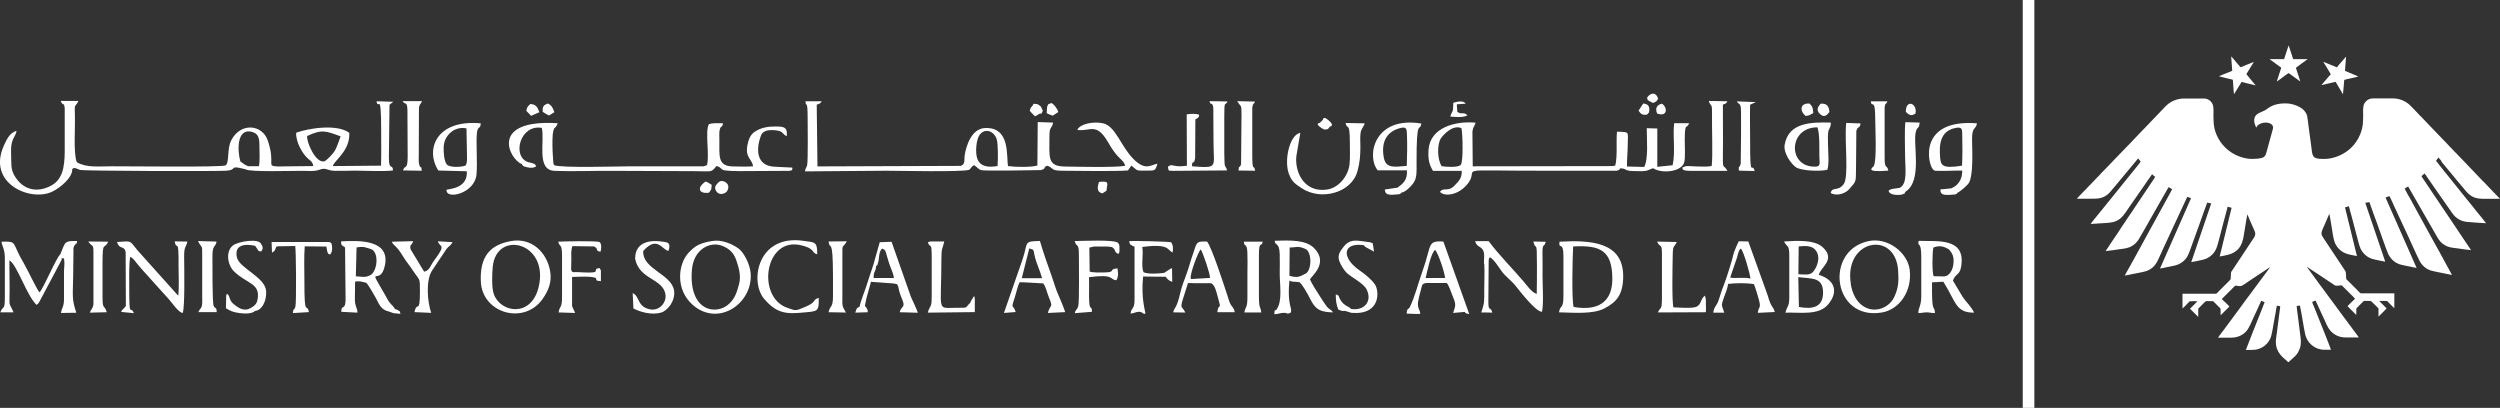 <?xml version="1.0" encoding="UTF-8"?>
<svg id="Layer_2" data-name="Layer 2" xmlns="http://www.w3.org/2000/svg" viewBox="0 0 236.77 38.63">
  <rect x="0" y="0" width="236.77" height="38.63" fill="#333333" stroke="none"/>
  <defs>
    <style>
      .cls-1, .cls-2 {
        fill: #fff;
      }

      .cls-2 {
        fill-rule: evenodd;
      }
    </style>
  </defs>
  <g id="Layer_1-2" data-name="Layer 1">
    <g>
      <path class="cls-2" d="M147.65,29.58c1.4.03,3.2.2,4.3-.37,1.13-.59,1.74-1.26,1.78-2.95.06-3.37-3.08-3.53-6.03-3.37-.12.82.37-.15.37,1.39v3.74c0,1.34-.29.78-.42,1.55ZM149.03,29.07c-.19-.83-.1-4.69-.04-5.73,2.64-.15,3.69.44,3.71,3.03.02,2.23-1.34,3.11-3.67,2.7ZM169.08,29.61c1.51-.04,3.16.28,4.06-.78.99-1.17.66-2.33-.88-2.8.11-.69,1.67-1.43.35-2.63-.79-.72-2.49-.6-3.65-.53.32.61.49.26.5,1.32v3.74c.01,1.2-.13.84-.37,1.68ZM170.35,23.34c.5-.05,1.11-.1,1.47.22.7.61.32,1.7-.11,2.19-.31.35-.8.24-1.39.22l.03-2.63ZM170.37,29.07l-.06-2.82c1.31.16,2.34-.02,2.35,1.46,0,1.38-.98,1.61-2.29,1.36ZM67.47,22.82c-1.13.19-1.61.42-2.25,1.11-1,1.07-1.28,3.46.37,4.93,2.45,2.17,5.76-.16,5.5-3.01-.08-.88-.65-1.94-1.13-2.3-.6-.44-1.59-.88-2.49-.73ZM70,26.89c-.23.85-.4,1.35-.91,1.85-1.2,1.18-3.89.79-3.56-3.19.16-1.95,1.71-2.7,2.84-2.28.68.26,1.11.66,1.35,1.34.23.66.49,1.5.28,2.27ZM176.94,22.84c-4.2.92-3.35,7.52,1.26,6.76,1.68-.27,2.92-2.02,2.66-4.07-.2-1.59-2.06-3.1-3.92-2.69ZM175.29,26.89c-.69-4.23,4.24-5.12,4.48-1.25.06,1.01.03,1.55-.31,2.36-.79,1.88-3.68,1.96-4.18-1.11ZM48.4,22.83c-2.02.36-2.97,1.5-2.86,3.85.14,3,4.13,4.15,5.88,1.59.5-.74.87-1.53.68-2.6-.3-1.76-1.75-3.19-3.69-2.84ZM51.01,27.2c-.71,2.91-3.61,2.42-4.24.66-.22-.61-.17-1.95-.1-2.63.38-3.5,5.37-2.27,4.34,1.97ZM11.84,29.07c-.13.21-.29.23-.37.47l1.21.12c-.33-.84-.44.69-.44-2.46,0-.9-.04-2,.09-2.88.25.12.39.31.59.57.21.27.41.48.62.73l2.46,2.73c.27.29.9,1.25,1.3,1.29.22-.46.15-4.23.14-5.24-.01-1.15.16-.88.31-1.52l-1.21-.02c.19,1.01.4-.57.37,2.38,0,.85.07,1.96-.03,2.77l-3.88-4.33c-.77-.94-.48-.85-1.92-.76.22.75.66.3.82.92l.02,5.06c0,.09,0,.08-.08.19ZM135.02,26.33c.12-.49.5-2.43.9-2.66.28.27.92,2.18.94,2.66h-1.85ZM77.54,28.21c-.69.21-.08.36-1.34.88-.88.36-.8.36-1.67.05-2.92-1.05-2.09-6.83,1.42-5.89.31.08.6.17.82.33.33.24.23.4.63.5,0-1.23-.22-1.11-1.29-1.27-4.36-.64-5.13,3.84-3.75,5.48,1.22,1.44,2.15,1.46,3.81,1.3,1.26-.12,1.41-.06,1.37-1.39ZM156.99,29.59l4.56-.02c.04-.3.01-.5.01-.81,0-.09,0-.34,0-.41l-.07-.27s-.02-.06-.04-.08c-.49.42-.27.96-.99,1.11-.41.08-1.51.03-1.97,0-.16-.5-.09-3.97-.07-4.91.01-1.07.14-.72.38-1.28l-1.86-.04c.31.69.47.02.46,1.32v3.84c0,1.51-.11.9-.39,1.56ZM39.25,29.56l1.59.07c-.35-.98-.54-3.04.07-3.99l1.37-2.05c.22-.29.46-.36.57-.66l-1.38-.08c.16.63.88.18-.37,1.84-.32.42-.39.93-.93,1.04l-1.29-2.13c-.1-.49.12-.31.25-.76l-2,.05c.04.34.34.23,1.01,1.34.3.51.68.94,1.02,1.47.6.92.61.52.61,1.89,0,2.25-.28.86-.51,1.95ZM117.86,29.59h1.59c-.07-.69-.21-.16-.22-1.56v-3.74c-.01-1.64.24-.78.36-1.4h-1.78c.01.42.14.2.27.55.11.29.06,2.32.06,2.72,0,.62,0,1.25,0,1.87.01,1.2-.16.89-.29,1.56ZM18.82,29.56h1.7c0-.52-.13-.28-.28-.58-.15-.3-.11-3.97-.12-4.59-.02-1.3.3-.92.39-1.51l-1.76-.05c.41.82.4.21.4,1.45,0,.62,0,1.25,0,1.87,0,.62,0,1.24,0,1.87,0,.24.02.69-.02.9-.08.37-.23.31-.34.64ZM78.47,29.57l1.65.03c-.4-.66-.34-.62-.34-1.57v-3.74c-.02-1.36.02-.69.42-1.44l-1.73.02c.14.95.41-.54.42,3.29,0,.62,0,1.25,0,1.87,0,1.19-.26.82-.42,1.54ZM8.5,29.61l1.61-.04c-.22-.77-.4-.15-.4-1.44,0-.66,0-1.32,0-1.97-.02-3.77.06-2.3.54-3.27l-1.89-.02c.43.66.5.04.49,1.31,0,.62,0,1.25,0,1.87v2.79c-.08.44-.2.38-.34.76ZM5.83,24.44c.34.07.21-.06.27.47.01.11-.03.58-.04.74v2.7c-.01.72-.17.69-.29,1.29l1.46-.02c-.46-1.32-.32-1.71-.3-3.46l.03-2.68c.1-.36.02-.08.15-.29.21-.34.06.2.2-.36-.46-.01-.95-.04-1.16.25-.09.12-.38.84-.44,1.01-.38.31-1.53,3.1-1.96,3.6-.23-.19-1.17-2.22-1.48-2.73-1.22-2.03-.55-2.11-2.12-2.07,0,.36.3.63.31,1.51v3.74c0,1.35-.16.73-.43,1.44h1.25c-.45-1.09-.39-.23-.37-2.27,0-.89-.03-1.77-.02-2.65.72.39,1.61,3.27,2.56,4.21.19-.12.06,0,.22-.2.11-.14.06-.1.15-.26l1.8-3.39c.29-.55.24-.41.21-.57ZM165.78,26.39c-.57-.18-1.28.01-1.92-.1l.67-1.96c.03-.13.05-.25.1-.38.12-.32.04-.2.24-.41.25.19.91,2.5.91,2.86ZM164.18,24.04c-.1.53-.69,2.36-.88,2.85-.18.46-.33.86-.48,1.38-.21.75-.48.7-.56,1.34h1.04c-.22-.74-.34-.57-.04-1.41.16-.46.37-.91.4-1.31.71-.09,1.74-.1,2.45.02.19.48.27.8.43,1.33.31,1.05,0,.73-.06,1.39l1.6-.08c-.12-.58-.3-.26-.67-1.59l-1.83-5.09-.9-.02c-.11.19-.42.91-.5,1.19ZM84.66,26.33h-1.92c-.02-.66.22-.57.23-1.12.19-.2.07.04.2-.38.12-.38.03-.96.37-1.29.42.16.3.28.65,1.35.19.58.39.9.48,1.44ZM123.57,25.95c-.53.3-.77.36-1.45.17l.02-2.68c.66,0,.77-.18,1.45.12.69.21.68,2.15-.01,2.39ZM120.9,29.34c-.17.14-.15-.19-.22.42.41-.02.53-.11.84-.13.47-.03.29.18.72-.02l.04-.16s0-.06,0-.08c0-.29-.36-.82-.16-2.8.43.22.51.03,1.01.19,1.34,1.67.92,2.83,3.13,2.82-.52-.58-.27.03-1.19-1.42-.24-.37-.86-1.33-1.01-1.7.15-.32,1.81-1.54.39-2.97-.82-.82-2.37-.72-3.72-.69,0,.51.44.09.47,1.27.02.62,0,1.25,0,1.87,0,1.06.28,2.59-.31,3.38ZM60.91,23.78c1.35-1.52,1.8-.1,2.4-.02.28-.79-.15-.81-.39-.85-1.2-.21-2.76-.1-2.77,1.59.39,1.99,2.59,1.85,2.87,3.35.15.81-.6,1.65-1.5,1.44-1.2-.27-.92-1.24-1.6-1.53l.07,1.45c.57.31,1.7.67,2.63.39.66-.2,1.36-1.16,1.22-2.08-.25-1.59-3.01-2.01-2.92-3.74ZM103.16,26.25c2.41-.32,1.91.24,2.57.29.02-.03.04-.11.05-.09,0,.01.04-.07.04-.09.12-.4.06-.46.02-.94-.89.05-.12.35-1.14.38-.43.01-1.11.04-1.5-.08l-.03-2.27c.62-.11.01-.1,1-.1.44,0,.7-.03,1.14.05.47.3.12.45.62.65.11-.21.1-.21.09-.5,0-.36,0-.4-.16-.57-.34-.3-3.39-.16-4.08-.15.21.73.41.03.4,1.44,0,.67.05,4.32-.06,4.71-.13.44-.23.26-.33.68l1.63-.13c-.03-.84-.26.25-.28-1.52,0-.59.02-1.2,0-1.78ZM140.57,24.97c.05.75,0,1.66,0,2.44,0,1.17.04,1.22-.28,2.18h.29s.75.02.75.02c-.16-.69-.37.02-.37-1.05l.03-3.85c.06-.36-.04-.07.11-.35.42.22.86.99,1.15,1.37.41.53.87.82,1.27,1.32.43.53,1.93,2.49,2.52,2.48.17-.8.05-2.49.05-3.38,0-.59.01-1.18,0-1.76,0-.22-.02-.62,0-.82.08-.52.13-.11.31-.67l-1.18-.03c.26,1.08.34-.48.34,2.35,0,.87,0,1.76-.02,2.62-.49-.16-.93-.81-1.24-1.18-.98-1.15-2.38-2.56-3.31-3.82h-1.28c.14.53.44.45.69.77.26.33.13.93.14,1.35ZM34.97,26.11c-.48.2-.7.08-1.27.06l.07-2.74c.69-.09.68-.05,1.3.14.9.22.69,2.28-.1,2.54ZM184.18,26.18l-1.05-.02c-.16-.37-.13-2.34-.02-2.72.6-.22.96-.12,1.47.18.34.39.52.71.41,1.48-.07.48-.37,1.02-.81,1.07ZM183,26.74l1.05-.06c1.23,1.96,1.16,2.94,2.92,2.93-.29-.59-.74-.98-1.07-1.46l-.94-1.57c.21-.68.65-.48.78-1.35.45-2.76-2.27-2.35-4.03-2.42-.12.68.24-.1.25,1.48,0,.62,0,1.25,0,1.87,0,.62,0,1.25,0,1.87,0,.97-.27,1.06-.28,1.62.32,0,.53-.07.8-.07.32,0,.44.09.78.06-.06-.88-.32.29-.28-2.9ZM98.7,26.35h-1.93s.71-2.82.71-2.82c.48.13.38.11.5.66.18.8.5,1.39.72,2.17ZM96.84,26.73l1.97.11c.27.41.32.79.51,1.27.47,1.17.16.6-.08,1.53l1.64-.08c-.06-.25-.48-1.27-.65-1.64-.27-.62-.38-1.06-.6-1.69-.41-1.17-.79-2.2-1.14-3.41-1.6.04-1.09.1-1.66,1.79l-1.75,5.03,1.11-.09c-.21-.79-.5-.14-.1-1.33.17-.5.25-1.02.47-1.49h.28ZM114.6,26.32l-1.81.11c-.19-.3.7-2.62.93-2.81.21.31.9,2.34.88,2.71ZM112.96,26.82h1.73c.38.16.51.83.63,1.25.44,1.53.08.49-.03,1.5h1.65c-.06-.42-.24-.47-.39-.74-.12-.21-.22-.58-.3-.83-.34-1.04-1.5-4.61-1.93-5.12-1.12-.08-.98.2-1.31,1.1-.24.65-.37,1.22-.61,1.89-.22.65-.46,1.16-.62,1.87-.36,1.57-.54,1.3-.67,1.84l1.15.02c-.29-.64-.54-.29-.22-1.3.16-.5.32-1.04.47-1.49h.45ZM155.99,9.25c.14.39-.09.09.24.34.02.02.28.14.33.16.31-.12.31-.13.48-.4-.19-.65-.72-.6-1.05-.1ZM110.39,26.2c.15.22.35.42.63.49l-.02-1.3c-.12.03-.57.34-.74.45-.56.08-1.52.14-1.96-.06-.26-.61.02-1.66-.12-2.39,2.64-.35,2.34.31,2.88.52.04-.43.07-.62-.13-.96-.25-.08-3.63-.15-3.97-.12-.01.38.23.42.49.53v5c.01.97-.3.72-.38,1.34.38-.04.5-.16.75-.17.42-.01.28.17.65.2.03-.26-.43-1.39-.21-3.54l2.14.02ZM133.53,29.11c-.3.27-.25.15-.31.59.45,0,.94.06,1.29.02-.02-.42-.25-.4-.22-1.08.07-.39.14-.7.25-1.07.16-.54.07-.7.55-.77h1.93c.22.26.4.86.58,1.3.31.73.26.84.02,1.54,1.98-.18.53-.08,1.53.11l-2.45-6.87c-1.57-.12-1.1.36-1.96,2.74-.44,1.23-.69,2.35-1.23,3.49ZM81.38,29.06c-.14.11-.21-.02-.38.55l1.19-.04c-.02-.34-.1-.37-.28-.6l.15-.73.43-1.55,2.17.16c.47.08.29.12.41.29.13.67.21.8.42,1.33.27.69-.17.53-.28,1.1l1.71.05c-.05-.26-.49-1.12-.65-1.51l-1.83-5.21-1.12.04-.46,1.61c-.04.3-.55,1.69-.7,2.21-.24.81-.61,1.6-.76,2.32ZM24.16,23.27c.51.72.2.43.56.55,0,0,.35-.29.01-.71-.2-.57-2.23-.25-2.7.16-.67.57-.49,1.83.14,2.44,1.25,1.21,2.54,1.09,2.21,2.72-.09.47-.5.69-.89.86-.52.13-.91-.15-1.21-.37-.71-.51-.39-.81-.78-1.1-.05.08-.05.04-.08.23l-.02,1.14c.43.27.65.37,1.28.46.46.06,1.17.1,1.49-.21.6-.04,1.07-.85,1.04-1.82-.04-1.36-2.53-2.2-2.77-3.23-.28-1.23.77-1.32,1.72-1.11ZM91.95,28.52l-.06.16c-.48.42-.15.49-1.09.47-2.19-.04-1.64.71-1.64-4.75,0-.95.1-.77.27-1.53h-1.32s-.06.02-.08.02l-.16.06c.24.68.37-.19.37,1.45v3.63c0,1.24-.16.79-.37,1.58l4.45-.05c.01-.28,0-.53,0-.81,0-.19.04-.54-.07-.71l-.3.48ZM30.97,23.74c.17.42,0,.2.28.37.31-.27.18-.91.17-.94-.09-.25.01-.11-.24-.25h-5.46s.04,1.01.04,1.01c.45-.28.2-.27.45-.6l1.75-.03c.08.29.12,5.37.02,5.73-.15.5-.2.07-.24.62l1.52-.09c-.2-.98-.44.64-.43-2.89,0-1.1-.05-2.26.03-3.34l2.05.02.07.38ZM129.17,23.22c.09.11.03.08.17.18l.79.43c-.18-1.07-.03-.7-.34-.88-1.23-.14-1.91-.45-2.61.51-.27.37-.53.7-.33,1.28.13.37.47.89.68,1.09.49.46,1.63,1,1.91,1.6.56,1.18-.31,2.02-1.47,1.83-.15-.17-.51-.28-.76-.52-.15-.15-.2-.23-.3-.41-.26-.48.03-.24-.4-.46-.01.58.06,1.01.23,1.44.32.11.26.16.66.14l.61.18c2.81.22,2.6-2.11,2.22-2.67-.36-.53-.9-.95-1.52-1.39-1.7-1.21-1.53-2.63.44-2.35ZM36.85,29.51l.42.15c.18.03.48.04.66.06-.14-.35.09-.09-.19-.31-.12-.09-.2-.09-.34-.15-.13-.25-.3-.37-.48-.58-.18-.22-.29-.48-.43-.72-1.85-3.18-.49-.69-.04-2.81.53-2.48-2.47-2.38-4.15-2.29.02.47.07.31.38.58l.05,4.9c0,1.13-.41.43-.41,1.19l1.53.08c.02-.43-.24-.55-.24-1.27,0-.55.02-1.12.02-1.67.38-.08.63.01,1.05.11.16.11.74,1.12.92,1.45.34.66.5,1.11,1.25,1.28ZM56.27,23.34l.21.15c.11.29.07.29.39.35.09-.2.12-.78-.08-.91-.21-.14-3.6-.07-3.92-.04.13.59.37.08.36,1.4v3.74c.01,1.24-.19.8-.33,1.56l1.57.05-.29-.64v-2.77c.71-.02,1.73-.09,2.24.09.14.34,0,.23.49.31v-.99c-.07-.21-.07-.14-.15-.26-.4.14-.2-.05-.38.36l-.02.02c-.68.14-1.4-.03-2.07.02-.3-.06-.17-.47-.18-1.18,0-.45-.05-.86.1-1.29l2.06.03ZM94.48,15.72c-.82.15-1.61.1-1.91-.66-.24-.62-.1-1.87.2-2.28.53-.72,1.4-.34,1.63.42.14.46.12,1.93.08,2.51M136.54,15.74c-.43-.63-.44-2.09-.08-2.63.22-.34,1.15-1.35,1.95-.97.12.54.19,3.2-.07,3.48-.28.26-1.36.19-1.8.12ZM112.9,15.75c-.04-.65.19-.05.29-.79l.02-3.66c.08-.04.41-.15.35-.44-.32-.11-.77-.09-1.17-.03l.02,4.87c-.31.03-.59.06-.88.04-.08,0-.42-.07-.42-.07-.13,0-.2-.11-.5.12.11.47-.04.34.48.39l5.13-.04c-.2-.68-.25.06-.27-1.6v-3.53c-.01-1.65.1-.91.31-1.4l-1.71-.03c.15.54.23-.06.36.61l.02,3.31c0,2.37.5,2.44-2.04,2.25ZM91.03,15.71l-13.61.05-.07-5.84c.29-.14.32-.07.47-.33h-1.53c.01.67.2-.3.2,1.53,0,.65.05,4.14-.05,4.54-.06.23-.19.32-.2.57l7.71-.06c1.22,0,7.16.14,7.85-.09.29-.29.13-.23.45-.44.66.45.33.51,1.45.51.66,0,1.31,0,1.97,0l2.9-.04c.6-.16.15-.25.62-.42.67.26.27.47,1.45.48,1.48.01,5.09.07,6.19-.03l.32-.46c.6.45.35.5,1.37.48.87-.02.88.07,1.1-.66-.64.12-1.13.7-2.26-.43-1.23-1.23-1.7-3.15-2.92-3.4-.88-.18-2.14.04-2.41.63,1.17.19,1.77-.75,2.86,1.08.26.45.47.8.83,1.25.25.32.79.68.84,1.07-.87.18-4.62.09-5.74.07-1.65-.03-1.43-.87-1.43-2.89,0-.96.22-.62.35-1.27l-1.46-.05-.03,4.11c-.57.19-2.14.15-2.78.06-.18-.87.26-3.77-2.24-3.6-1.21.09-1.72,1.65-1.86,2.53-.08.49.09.89-.39,1.05ZM123.15,12.58c-1.04.19-1.55,2.65-1.08,3.89.28.75.6.95,1.22,1.36,1.82,1.21,4.71.44,5.27-1.61.22-.81.28-1.46.28-2.3,0-.38-.04-.99.02-1.35.06-.39.31-.56.38-.89l-1.8-.03c.14.72.39-.2.4,1.75,0,.63.04,1.56-.03,2.17-.13,1.12-1.03,2.2-2.07,2.37-2.36.39-3.24-1.9-2.92-3.43l.33-1.92ZM41.52,16.15l2.69.07c.11,1.62-1.62,1.66-1.92,1.75-.09.99,2.68.37,2.84-1.45.1-1.06-.06-3.13.04-3.94.09-.73.33-.28.36-.9-4.28-.39-5.26,2.54-4.02,4.47ZM44.09,15.68c-.4.16-1.49.2-1.76-.09-.28-.31-.33-1.19-.31-1.68.03-1.03.98-2,2.16-1.75l.05,2.8c0,.24,0,.53-.14.72ZM185.82,15.69c-1.92.31-2.02-.04-2.08-.84-.09-1.17,0-2.46,1.5-2.74.64-.12.59.2.6.76.02.94.03,1.88-.02,2.82ZM133.23,15.71c-1.07.08-1.97.3-2.17-.77-.27-1.45.23-2.45,1.51-2.8.66-.18.66.07.68.64.04.95.02,1.99-.02,2.94ZM173.06,16.09c.19-.51.08-1.67.07-2.28,0-.34-.03-.83,0-1.15.05-.59.24-.41.27-1.05-1.75-.04-4.02-.07-4.38,2.11-.13.79.63,1.82,1.07,2.12.5.34,2.28.41,2.97.24ZM172.13,12.06c.23.73.16,1.87.18,2.8.02.73.16.96-.59.92-2.44-.13-2.29-3.74.41-3.72ZM162.12,15.72c-.71.15-2.11-.03-2.44.02-.04,0-.06.01-.1.02l-.26.12c.07.12-.1.31.87.3h3.41c-.35-.64-.44-.08-.43-1.23,0-.55,0-1.11.01-1.66,0-1.13,0-2.25-.01-3.38.27-.12.3-.06.43-.32l-1.76-.03c.17.63.32.08.3,1.23-.02,1.3.09,3.96-.03,4.92ZM38.16,16.14l1.78.03c-.03-.6-.07-.09-.22-.53-.09-.27-.06-.6-.06-.89l.02-4.55c.08-.44.14-.25.29-.62h-1.84c.26.47.49-.22.46,1.34l.02,3.84c.01,1.45-.28.78-.44,1.39ZM117.31,16.15l1.56.02c-.09-.66-.27.19-.27-1.42v-4.57c.08-.51.16-.24.25-.56l-1.67-.04c.36.64.4.19.4,1.32l-.04,4.65c-.15.48-.22.02-.24.6ZM173.38,18.28c.68.36,1.47-.02,1.78-.39.65-.77.6-.59.62-1.89l.03-3.6c.13-.48.35-.21.4-.71l-1.36-.05c-.18,1.79.28,5.09-.24,5.8-.56.75-1.08.18-1.23.84ZM178.84,16.16c-.13-.66-.36,0-.35-1.3v-4.67c.05-.5.1-.2.26-.59h-1.57c.08.71.42-.47.42,1.73,0,.78.17,3.93-.15,4.41-.1.15-.93.61,1.39.42ZM164.69,16.16l1.49.04c-.25-.96-.44.99-.43-2.9,0-1.12-.03-2.27,0-3.38l.54-.25-1.8-.07c.26.45.41-.04.4,1.31,0,.62,0,1.25,0,1.87l-.03,2.69c-.11.54-.25.15-.17.69ZM153.44,15.95c.6-.02.38.24,1.25.25.43,0,1.15.07,1.46-.11l.41-.16c.82.55,2.75.35,2.96-.59.1-.43.04-1.54.04-2.04,0-1.86.19-.99.41-1.63h-1.41c-.16,1.27.14,2.69-.15,3.98l-1.45.15v-3.63s-1-.03-1-.03c0,1.07.17,2.92-.24,3.67l-1.63-.04c-.02-.63.07-1.4.07-2.06,0-1.29.24-1.19-1.02-1.24-.09,1,.06,2.32-.16,3.21l-.26.05-13.24.02-.03-3.29c.06-.49.17-.4.3-.84-1.9-.18-4.33.44-4.46,2.6-.05.93.08,1.36.42,1.96h2.73c.03.72-.33,1.01-.66,1.37-.65.69-1.05.13-1.4.62.36.46,1.8.38,2.7-.87,1.07-1.48-1.81-1.12,7.41-1.13h6.61c.41-.12.21-.08.33-.22ZM138.02,10.57l-.05-.69.84-.06c-.24-.38-.9-.15-1.17-.09-.02,1.08-.07.61-.29,1.31.66.06,1.29.09,1.63-.12-.42-.4-.53,0-.97-.34ZM170.99,10.98c.43-.03.42-.12.74-.27-.02-.51-.09-.64-.35-.9-.91-.07-.95.68-.38,1.17ZM173.26,10.6c-.05-.56-.25-.82-.82-.78-.28.29-.46.6-.08.97.41.4.66.11.91-.19ZM98.65,10.74c.07-.1.04-.17.12-.24l-.19-.41c-.35-.26-.21-.22-.69-.26-.2.41-.28.23-.36.68l.49.51c.44-.18.24-.25.63-.27ZM49.85,10.5l.45.47.78-.34c-.17-.47-.29-.74-.85-.78-.25.23-.33.29-.38.65ZM99.17,10.12l-.04.6c.14.06.34.17.58.23l.52-.34c-.11-.37-.41-.7-.62-.85-.4.13-.29.02-.44.36ZM67.14,18.25c.26-.31.24-.35.26-.75-.15-.08-.06-.04-.26-.16-.2-.11.02-.03-.31-.15-.87.59-.65,1.19.31,1.06ZM51.41,10.6c.21.14.38.24.58.34l.51-.31c-.13-.42-.27-.67-.62-.83-.42.17-.51.29-.48.8ZM180.5,10.6c.35.31.46.42.91.16.2-1.01-.94-1.39-.91-.16ZM155.19,10.47c.2.35.39.45.8.38l.19-.21c.08-.53-.03-.78-.55-.84l-.44.67ZM156.94,10.75c.99.36,1.02-.56.46-.93-.41.09-.69.36-.46.93ZM23.48,15.73c-.34-.13-.48-.27-.72-.45-.3-1.07-.32-3.15,1.07-2.8.65.16.74.6.74,1.34,0,.51.06,1.46-.05,1.92h-1.05ZM132.37,17.77l-1.22.18c.05.39.17.46.61.5l.73-.05c.22-.08.12-.04.24-.16.41-.06.92-.61,1.12-.89.37-.51.31-1.13.31-1.88-.02-4.49.32-2.88.45-3.77-4.47-.74-5.23,3.08-4.13,4.43h2.77c.05.93-.35,1.24-.88,1.63ZM179.91,17.79c-.27.07-1.47.09-.87.52.26.19.98.18,1.16.09.49-.22.05,0,.27-.25,1.67-1.05.62-4.7,1-5.76.14-.4.28-.18.34-.78l-1.36-.04c-.09.99-.02,2.35-.02,3.39,0,.89.26,2.48-.52,2.83ZM184.82,17.84l-1.05.1c0,.5.24.56,1.12.5.45-.03.38-.05.52-.2.21-.08.94-.69,1.08-.95.4-.74.3-2.99.28-3.99-.02-1.37.33-.94.47-1.62-5.63-.44-4.65,3.9-4.17,4.36.19.19.17.12.55.14.23.01.5,0,.74,0,.5,0,.98-.04,1.48-.02.01.89-.45,1.44-1.03,1.67ZM104.88,17.43c-.07-.08.12-.3-.8-.2-.15.49-.24.94.31,1.09l.4-.25.09-.64ZM49.4,15.49c.08.17.11.28.56.36.33.06.51.06.79-.06-.05-.13.16-.25-.75-.44-1.54-.55-.74-3.6,1.31-3.24.31,1.22-.55,4,1.2,4.07,1.7.07,3.58-.01,5.3,0l7.88.03c1.88.01,1.6.15,2.18-.49.96.3-.47.53,3.42.48l3.5-.02c.44-.16.12.08.27-.27-.03-.02-.07-.07-.08-.04l-1.62-.08c-1.71-.07-1.8-1.59-1.29-2.95.21-.57.94-.56,1.51-.48.62.08.48.33.93.54.08-.86-.23-.91-1.04-.92-.71-.01-1.41.1-2.01.51-.37.26-.57.68-.68,1.29-.21,1.17.43,1.25.55,1.97-.57.05-1.33.02-1.92.01-1.47-.02-1.27-1-1.28-2.54,0-.26-.03-.69.03-.92.12-.47.18-.1.33-.62-.42-.02-1.07-.05-1.36.09-.37.69.08,2.92-.17,3.86-.37.16-.23.12-.7.12h-6.5c-1.17,0-6.67.18-7.28-.11-.01-.02-.03-.09-.03-.08-.06.2-.23-2.46-.05-3.15.12-.46.25-.23.42-.74-6.51-.4-4.59,3.38-3.44,3.85ZM67.73,17.74c-.03.32.3.74.73.61.26-.08.39-.16.47-.39.24-.63-.46-.9-.72-.8-.16.06-.46.4-.48.57ZM125.3,11.33c-.12.15-.23.22-.32.32-.03.01-.5.04.19.48.17.1.04.03.27.14.36,0,.38-.09.5-.28,0,0,.55-.04-.13-.61-.53-.45-.51-.04-.51-.04ZM1.55,12.39c-.62.2-.88.74-1.17,1.37-1.66,3.61,2.52,5.4,4.59,4.38.72-.35,1.92-1.32,1.87-2.13.26-.15.03-.12.38-.06.02,0,.32.13.35.14.36.11,12.7.14,13.83.08,1.14-.06.25-.54,1.63-.19l.25.06c.29.27,4.67.13,5.27.14.78,0,1.21.08,1.75-.12.61-.22.63.11,1.46.12.63.01,1.24-.01,1.87-.02.9,0,2.83.1,3.59-.02-.02-.67-.39.07-.39-1.19l.06-5.03.36-.28-1.59-.05c.15.95.44-1.15.44,2.76,0,1.11.02,2.24-.01,3.34l-4.56.04c.02-.45,1.65-1.41,1.55-3.15-1.13-.84-3.74-.47-5.03-.01-.05.84.57,1.99,1.14,2.47.2.17.44.31.48.69l-2.98.03c-.15,0-.38.02-.52,0-.94-.07-.06-.29-.82-2.48-.51-1.47-2.53-1.73-3.44-.01-.43.81-.17,2.12-.54,2.39-.28.2-9.16.08-10.75.09-1.34,0-2.39.15-3.32-.37l-.06-.11c-.29-.94-.1-3.17-.15-4.47-.04-1.09.03-.59.34-1.24h-1.68c.2.55.32.03.38.72v3.63c0,1.27.03,2.92-1.21,3.63-1.28.73-2.56.49-3.35-.6-.46-.64-.5-.97-.51-1.89,0-.39-.03-.86.01-1.24.09-.76.48-.99.49-1.43ZM29.09,12.88c1.42-.67,1.8-.46,3.17.03-.09.28-.39,1.11-.55,1.37-.2.31-.67.82-.98,1-.87.2-1.72-1.88-1.64-2.4Z"/>
      <g>
        <path class="cls-2" d="M220.08,7.8c-.06.07-.18.19-.22.26l1.34-.31.7,1.18.12-1.36c.11-.06,1.25-.27,1.33-.33l-1.26-.53.1-1.35-.43.5c-.06.06-.41.46-.44.52l-1.28-.53c.04.1.12.2.17.29.09.15.52.83.53.9-.07.06-.36.41-.45.51-.08.09-.14.17-.22.25Z"/>
        <path class="cls-2" d="M215.08,5.7l.56.41c.07.06.38.26.41.31l-.42,1.3c.12-.07.42-.3.56-.4.1-.07.17-.13.27-.2.05-.03.09-.07.14-.1.05-.03.09-.07.15-.1l1.11.8-.42-1.3s.48-.35.55-.41l.54-.39s0,0,.02-.02h-1.37c-.04-.13-.4-1.25-.43-1.3l-.43,1.3h-1.37s.07.06.07.06c.03.02.04.03.07.05Z"/>
        <path class="cls-2" d="M211.47,7.56c.02.21.08,1.27.11,1.36.11-.19.68-1.07.71-1.16l1.34.33-.44-.53s-.07-.08-.11-.13c-.04-.05-.07-.08-.11-.14l-.22-.27.71-1.16-1.26.51s-.19-.21-.22-.25l-.33-.39c-.04-.05-.3-.37-.34-.39l.1,1.36c-.08.06-.51.21-.63.26-.21.09-.43.18-.64.26.05.03,1.02.26,1.25.31l.08.03Z"/>
        <path class="cls-2" d="M231.23,15.32s.04.05.07.09c.02.03.05.05.07.08l1.03,1.24c.26.33.55.66.82.98.26.31.47.62.82.84.48.3.95.28,1.52.28.4,0,.8,0,1.2,0-.02-.06-.24-.25-.3-.32l-.9-.94c-.14-.16-.3-.31-.46-.47l-1.94-2.03c-.06-.05-.1-.1-.15-.16-.05-.06-.09-.1-.15-.15-.05-.05-.1-.11-.15-.16-.15-.15-.31-.3-.45-.46l-.3-.31c-.19-.22-.4-.42-.6-.63l-.75-.78c-.16-.15-.29-.32-.45-.47l-.9-.94s-.05-.05-.08-.07c-.08-.08-.14-.17-.22-.24l-.45-.47c-.05-.05-.1-.09-.15-.15-.32-.36-.95-.76-1.69-.76h-1.96c-.39,0-.67.26-.8.5-.15.3-.1.82-.1,1.19,0,.9-.1,1.4-.47,2.1-.22.41-.51.76-.87,1.06-.12.1-.22.18-.37.27-.48.32-1.23.61-1.95.61h-.21c-1.01,0-.93-.35-1.04-1.15-.09-.64-.17-1.28-.26-1.93-.04-.27-.08-.72-.13-.96-.09-.41-.42-.72-.75-.89-.39-.2-.83-.33-1.29-.33-.71,0-1.27.13-1.81.56-.15.12-.54.26-.73.36-.28.16-.44.33-.44.73,0,.18.07.35.13.51l.07.14s0,0,0,0c.15-.48,1.09-.65,1.47-.29.17.17.13.31.06.56-.1.38-.21.77-.32,1.15-.07.24-.25.98-.33,1.15-.07.16-.21.27-.42.31-.27.06-.58.08-.87.08-.73,0-1.48-.3-1.96-.62l-.28-.2c-.39-.32-.71-.68-.95-1.13-.37-.69-.46-1.2-.46-2.1,0-.37.05-.89-.1-1.18-.12-.24-.41-.49-.79-.49h-1.96c-.34,0-.73.11-1,.24-.07.04-.13.07-.2.11-.05.03-.14.09-.18.12-.12.1-.22.17-.32.28l-1.95,2.04c-.06.06-.1.1-.15.15l-.89.93c-.1.11-.2.21-.3.32-.14.15-.32.32-.45.46-.05.06-.1.1-.15.16l-.3.31c-.06.06-.1.1-.15.15-.05.05-.09.11-.15.16-.13.11-.45.48-.6.62-.05.05-.1.11-.15.16l-.75.77c-.19.22-.4.42-.6.63-.2.21-.58.62-.75.78-.05.05-.1.11-.15.16-.12.12-.86.87-.89.94.4,0,.81,0,1.21,0s.75.02,1.11-.09c.22-.07.43-.18.59-.32.2-.17.14-.13.3-.3.05-.05.09-.11.13-.16.04-.05.09-.1.14-.16l2.32-2.79s.22.27.24.31c-.11.17-1.17,1.46-1.33,1.66l-.74.92c-.4.48-.79.98-1.19,1.47-.03.03-.05.06-.07.09l-.22.27c-.1.13-.2.24-.3.37-.11.14-.86,1.04-.89,1.12.42-.02.83-.05,1.25-.08.63-.04,1.06-.05,1.55-.43.34-.26.73-.92,1-1.3.37-.52.72-1.03,1.08-1.55.11-.16.89-1.3.94-1.35.09.08.19.18.29.25-.04.09-.23.35-.29.45l-1.77,2.64c-.09.14-.19.3-.29.43-.21.29-.39.59-.59.88-.2.28-.39.59-.58.88-.07.09-1.14,1.68-1.17,1.75.43-.04.9-.12,1.33-.18.48-.06.82-.09,1.19-.32.26-.16.41-.33.58-.56.09-.12,1.09-1.89,1.23-2.14.18-.31.36-.64.54-.95l.96-1.68s.05-.08.07-.12l.07-.11s.31.19.33.2c-.26.52-.57,1.02-.84,1.54-.27.52-.57,1.01-.84,1.53l-.56,1.02c-.1.17-.19.34-.28.51-.36.69-.75,1.36-1.12,2.05l-.57,1.02c-.08.14-.22.38-.28.51.22-.03.48-.1.7-.14.34-.07,1.1-.2,1.38-.3.29-.11.57-.3.74-.51.2-.25.32-.49.45-.79.34-.77.71-1.53,1.06-2.3.14-.31,1.57-3.39,1.59-3.42l.36.13-2.94,6.66c.18-.02.38-.07.56-.11.19-.04.37-.08.55-.11.44-.09.66-.15.97-.37.45-.32.61-.7.79-1.22l.89-2.46c.12-.33.23-.66.35-.99.06-.17.12-.32.18-.49.05-.15.14-.34.17-.49l.39.07-1.89,5.56c.29-.04.61-.12.91-.18.35-.07.54-.14.79-.3.11-.07.21-.16.3-.25.31-.31.42-.63.54-1.08.15-.57.31-1.14.45-1.72.07-.29.15-.58.23-.86.07-.28.16-.57.23-.86l.37.11-1.13,4.61c.22-.03.48-.09.7-.14.24-.05.42-.12.61-.22.9-.52.91-1.32,1.07-2.23.03-.19.21-1.33.25-1.4.05.17.37.88.45,1.06.07.17.15.35.23.52.1.22.07.41-.04.59-.59.9-1.2,1.8-1.79,2.7-.1.15-.2.3-.3.45-.07.1-.1.12-.11.27,0,.11-.02.23-.02.34-.01.17.02.2-.08.3l-1.12,1.12s-.14.17-.2.17h-3.17v1.39c.06-.03.51-.5.62-.62.03-.03.04-.06.1-.06.23,0,.47-.01.7,0l-.71.71.78.77v-.7c0-.07,0-.07.03-.11.05-.05.09-.09.14-.14.04-.04.51-.54.57-.54h.62c.06,0,.06.01.09.04l.46.46c.15.15.21.16.21.31,0,.17,0,.34,0,.52.04-.02.04-.02.06-.05l.57-.57c.07-.07.14-.13.2-.2-.04-.07-.61-.61-.71-.7.02-.06.08-.1.12-.14l1.08-1.08c.07-.07.05-.06.17-.05.29.03.4.09.61-.05.48-.32.96-.63,1.44-.96.19-.13.38-.25.58-.38.19-.13.39-.27.58-.38l-1.86,2.51c-.3.41-.73.96-1.01,1.37l-1.62,2.19s-.05.06-.08.1c-.08.11-.32.42-.38.52.32,0,.63,0,.95,0s.56.01.87-.08c.46-.13.84-.42,1.07-.83.23-.4.4-.87.61-1.29.11-.21.2-.44.3-.65.1-.21.2-.44.3-.65l.32.14c-.08.17-.15.38-.22.56-.24.6-1.56,3.91-1.56,3.96.64,0,1.03.04,1.54-.24.36-.2.65-.51.82-.96.11-.28.24-1.14.3-1.48.06-.35.24-1.24.27-1.51l.32.05c0,.21-.08.61-.1.83l-.21,1.66c-.03.23-.1.63-.1.84,0,.55.14.88.41,1.24.14.18.48.48.68.65.04.03.05.06.1.08.07-.04.14-.12.2-.18.2-.19.41-.34.58-.56.05-.06.11-.15.15-.23.37-.65.24-1.16.16-1.85l-.21-1.66c-.04-.27-.08-.56-.1-.83,0,0,0,0,.01,0h.03s.03-.02.04-.02l.23-.04c.1.45.17.92.25,1.37.07.39.17,1.01.25,1.37.19.82.92,1.45,1.8,1.45h.64c0-.07-1.32-3.36-1.56-3.96-.06-.15-.19-.42-.22-.57.11-.03.22-.1.32-.13.1.21.2.43.3.65.1.21.2.44.3.65.1.21.2.43.3.65.09.2.2.46.31.64.22.36.57.68,1.07.83.3.09.55.08.87.08s.63,0,.95,0c-.08-.14-.35-.48-.46-.63l-.77-1.04c-.05-.07-.11-.14-.16-.21l-.62-.84c-.06-.07-.1-.14-.15-.21l-.78-1.05c-.21-.28-.4-.56-.61-.83-.03-.04-.05-.06-.08-.1l-.38-.52c-.16-.2-.3-.43-.46-.63-.13-.17-.25-.35-.38-.52-.03-.03-.06-.07-.07-.11.09.04,2.23,1.48,2.31,1.53.38.25.35.29.68.25.3-.03.28-.06.38.04.08.08.16.16.24.24.16.16.32.32.48.48.05.05.44.42.47.49-.1.09-.67.63-.71.7.13.15.46.46.62.62.06.06.14.16.21.2,0-.18,0-.36,0-.54,0-.1.04-.11.09-.16l.59-.59s.03-.03.1-.03h.59s.25.22.29.27c.1.1.34.32.42.42.04.05.02.17.02.25,0,.18,0,.37,0,.55l.77-.78-.7-.71h.7c.06,0,.08.04.11.07.09.09.56.58.62.61v-1.4h-3.17c-.06,0-.26-.23-.31-.28l-.88-.88c-.07-.07-.19-.15-.2-.25-.05-.69.05-.51-.29-1.02l-1.64-2.47c-.08-.12-.15-.23-.24-.36-.08-.12-.17-.26-.17-.45,0-.17.27-.74.36-.93.13-.29.25-.6.38-.89.04.08.22,1.22.25,1.41.06.37.15,1.04.29,1.36.28.6.76.96,1.39,1.09.21.04.47.11.69.14l-1.13-4.61.37-.11c.06.28.15.58.23.86l.68,2.58c.12.45.24.78.55,1.09.31.31.61.45,1.08.54.24.05.67.15.9.18l-1.89-5.57.39-.07c.04.17.64,1.78.71,1.97.07.2.97,2.75,1.07,2.94.22.45.57.79,1.05.97.16.06.35.09.53.13.19.04.37.07.55.11.17.04.39.09.56.11l-2.94-6.66.36-.14c.06.06.47.99.54,1.14l.8,1.72c.26.57.54,1.14.79,1.71.12.27.7,1.54.81,1.71.13.2.22.29.39.44.12.11.34.24.54.31.29.1,1.03.23,1.37.3.22.04.48.11.69.14-.04-.1-.51-.93-.56-1.03-.05-.09-.1-.17-.14-.26-.31-.6-.66-1.19-.98-1.78l-1.68-3.06c-.18-.34-.37-.69-.56-1.03-.18-.31-.41-.7-.56-1.02.02-.02.3-.19.33-.2,0,0,0,0,0,0l2.19,3.81c.19.33.37.64.55.96.19.33.38.58.72.78.38.23.71.25,1.19.31.22.03,1.17.17,1.31.17-.09-.14-.19-.29-.29-.43l-2.06-3.07c-.39-.59-.78-1.17-1.18-1.75-.2-.3-.39-.59-.59-.88l-.44-.66c-.04-.06-.12-.16-.14-.22.1-.07.19-.17.29-.25.07.06.73,1.05.82,1.17l1.76,2.52c.23.33.45.57.88.76.36.15.73.15,1.14.18.28.02,1,.08,1.23.08-.05-.09-.79-.99-.89-1.11l-.44-.55c-.3-.37-.59-.74-.89-1.1-.05-.06-.09-.12-.15-.19-.1-.12-.2-.25-.3-.37l-.89-1.11c-.27-.33-.55-.67-.81-1.01-.08-.11-.29-.38-.37-.46.01-.04.19-.29.24-.32l.27.33Z"/>
      </g>
      <rect class="cls-1" x="191.57" width="1.1" height="38.63"/>
    </g>
  </g>
</svg>